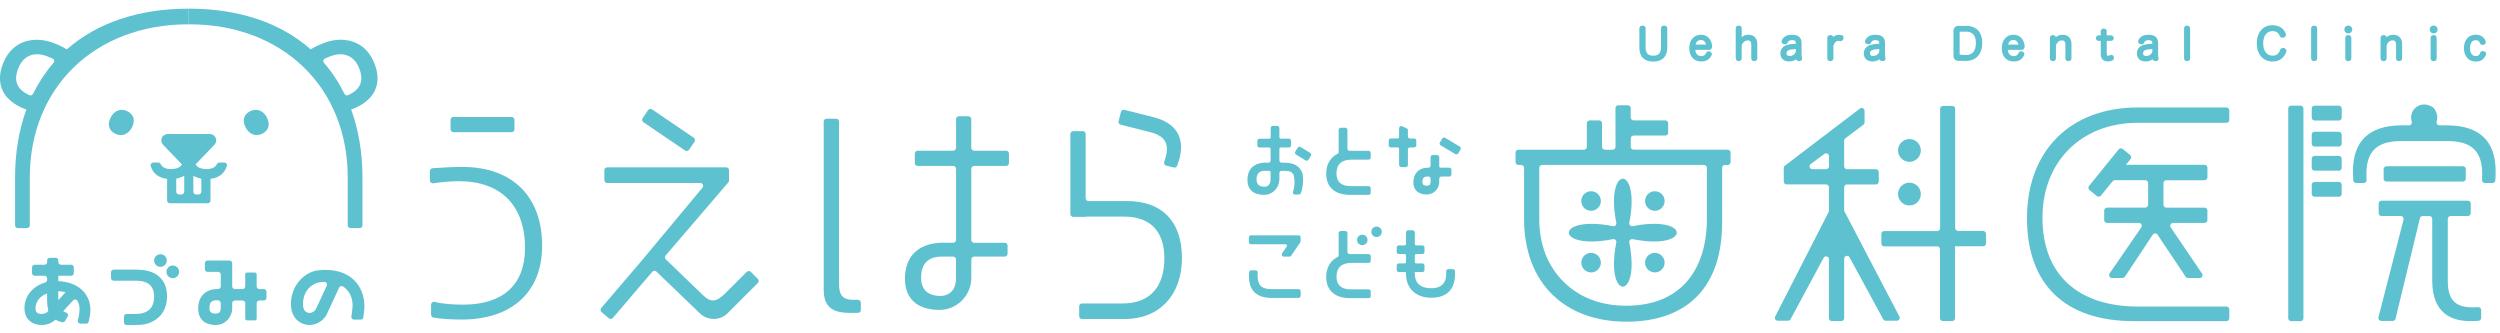 <?xml version="1.0" encoding="UTF-8"?><svg id="_レイヤー_1" xmlns="http://www.w3.org/2000/svg" viewBox="0 0 750 100"><path d="m153.48,39.65h-17.45c-.48,0-.86-.39-.86-.86v-2.84c0-.47.38-.86.86-.86h17.45c.48,0,.86.39.86.86v2.84c0,.48-.39.86-.86.86" style="fill:#5dc1cf; stroke-width:0px;"/><path d="m138.48,95.86c-3.28,0-6.12-.2-8.45-.59-.42-.07-.7-.44-.7-.85v-3.03c0-.57.53-.98,1.08-.83,2.16.59,5.31.83,8.56.83,11.96,0,18.54-6.02,18.54-16.97,0-12.75-7.22-20.06-19.82-20.06-2.6,0-5.63.3-7.74.63-.52.08-.98-.33-.98-.85v-2.82c0-.45.35-.83.79-.86,2.52-.18,5.97-.38,8.96-.38,14.98,0,23.92,8.83,23.92,23.62,0,13.88-9.03,22.16-24.16,22.16" style="fill:#5dc1cf; stroke-width:0px;"/><path d="m208.12,41.32l-12.5-8.5c-.39-.27-.93-.16-1.2.23l-1.63,2.4c-.27.4-.16.93.23,1.2l12.5,8.5c.39.27.93.16,1.2-.23l1.63-2.4c.27-.4.17-.93-.23-1.2" style="fill:#5dc1cf; stroke-width:0px;"/><path d="m225.24,81.56c-.34-.34-.88-.34-1.22,0l-6.44,6.44c-1.39,1.39-2.51,2.06-3.54,2.13-1.01.07-2.05-.48-3.27-1.7l-11.02-10.61c-.33-.32-.35-.84-.06-1.18l18.8-21.92c.13-.16.21-.35.21-.56v-3.1c0-.48-.38-.86-.86-.86h-35.68c-.48,0-.86.38-.86.86v2.98c0,.48.39.86.86.86h27.92c.73,0,1.13.85.66,1.41l-18.2,21.85-12.17,14.24c-.31.36-.27.91.09,1.22l2.18,1.86c.36.31.91.27,1.21-.09l11.83-13.85c.32-.38.9-.4,1.25-.06l13.08,12.57c1.13,1.09,2.64,1.63,4.13,1.63s2.98-.55,4.07-1.64l9.14-9.14c.34-.34.34-.88,0-1.22l-2.14-2.14Z" style="fill:#5dc1cf; stroke-width:0px;"/><path d="m640.19,96.34c-20.7,0-32.09-10.98-32.09-30.93s12.75-33.17,33.29-33.17h26.54c.48,0,.86.38.86.86v2.88c0,.48-.39.86-.87.86h-26.61c-16.82,0-28.57,11.58-28.57,28.48s10.48,26.65,28.74,26.65h26.45c.48,0,.86.39.86.86v2.65c0,.48-.38.86-.86.86h-27.73Z" style="fill:#5dc1cf; stroke-width:0px;"/><path d="m662.23,53.18v-2.87c0-.48-.39-.86-.86-.86h-23.61l1.41-1.74c.3-.37.24-.91-.13-1.21l-2.23-1.81c-.37-.3-.91-.24-1.21.13l-8.9,10.98c-.3.37-.24.91.13,1.21l2.23,1.81c.37.3.91.24,1.21-.12l3.5-4.32c.16-.2.41-.32.67-.32h9.14c.48,0,.86.38.86.86v6.5c0,.47-.38.86-.86.86h-11.46c-.47,0-.86.39-.86.86v2.87c0,.48.39.86.86.86h9.55c.7,0,1.1.78.71,1.35l-9.5,13.82c-.39.57.02,1.35.71,1.35h3.17c.29,0,.56-.14.72-.38l8.35-12.61c.34-.51,1.09-.51,1.43,0l8.44,12.62c.16.24.43.38.71.38h3.49c.69,0,1.1-.77.71-1.34l-9.39-13.83c-.39-.57.02-1.35.71-1.35h9.43c.48,0,.86-.38.86-.86v-2.87c0-.48-.39-.86-.86-.86h-11.46c-.48,0-.86-.39-.86-.86v-6.5c0-.48.39-.86.86-.86h11.46c.48,0,.86-.39.86-.86" style="fill:#5dc1cf; stroke-width:0px;"/><path d="m594.93,69.28h-7.52c-.48,0-.86-.39-.86-.86v-35.77c0-.48-.38-.86-.86-.86h-2.79c-.48,0-.86.38-.86.86v35.81c0,.48-.39.86-.86.86h-15.91c-.48,0-.86.38-.86.86v2.87c0,.47.39.86.86.86h15.87c.48,0,.86.39.86.86v20.68c0,.48.38.86.86.86h2.79c.48,0,.86-.38.86-.86v-21.54h.04v-.03h8.39c.48,0,.86-.38.86-.86v-2.86c0-.48-.38-.86-.86-.86" style="fill:#5dc1cf; stroke-width:0px;"/><path d="m569.06,96.22c.65,0,1.06-.69.76-1.26l-16.55-31.66h-.02v-7.11c0-.48.39-.86.86-.86h8.66c.48,0,.86-.39.86-.86v-2.84c0-.47-.38-.86-.86-.86-1.54,0-4.96,0-8.66-.01-.47,0-.86-.39-.86-.86v-7.73c0-.27.13-.53.35-.69,2.52-1.88,4.63-3.47,5.43-4.07.22-.16.34-.42.34-.69v-3.48c0-.71-.82-1.12-1.38-.68l-22.52,17.14c-.21.16-.34.42-.34.68v4.09c0,.48.38.86.86.86h11.84c.48,0,.86.38.86.86v7.02c0,.14-.03.27-.1.39l-16.03,31.36c-.29.57.12,1.26.77,1.26h3.08c.32,0,.61-.17.76-.45l9.9-18.4c.42-.79,1.62-.49,1.62.41v17.68c0,.48.38.86.86.86h2.84c.48,0,.86-.38.86-.86v-17.85c0-.89,1.19-1.2,1.62-.41l10.09,18.57c.15.28.44.45.76.45h3.34Zm-25.84-47.02c1.13-.83,2.55-1.89,4.1-3.03.57-.42,1.38-.02,1.38.69v3.03c0,.48-.39.86-.87.86-1.53,0-2.95,0-4.1,0-.83,0-1.18-1.06-.51-1.55" style="fill:#5dc1cf; stroke-width:0px;"/><path d="m576.25,45.13c0,1.89-1.53,3.42-3.42,3.42s-3.42-1.53-3.42-3.42,1.53-3.42,3.42-3.42,3.42,1.53,3.42,3.42" style="fill:#5dc1cf; stroke-width:0px;"/><path d="m576.25,58.22c0,1.89-1.53,3.42-3.42,3.42s-3.42-1.53-3.42-3.42,1.53-3.42,3.42-3.42,3.42,1.53,3.42,3.42" style="fill:#5dc1cf; stroke-width:0px;"/><path d="m694.38,51.21h7.27c.48,0,.86-.39.86-.86v-2.72c0-.47-.39-.86-.86-.86h-7.27c-.48,0-.86.39-.86.86v2.72c0,.48.39.86.86.86" style="fill:#5dc1cf; stroke-width:0px;"/><path d="m694.38,59.03h7.27c.48,0,.86-.38.86-.86v-2.72c0-.47-.39-.86-.86-.86h-7.27c-.48,0-.86.38-.86.86v2.72c0,.48.39.86.86.86" style="fill:#5dc1cf; stroke-width:0px;"/><path d="m694.38,36.15h7.27c.48,0,.86-.38.86-.86v-2.72c0-.47-.39-.86-.86-.86h-7.27c-.48,0-.86.38-.86.86v2.72c0,.48.39.86.86.86" style="fill:#5dc1cf; stroke-width:0px;"/><path d="m694.38,43.97h7.27c.48,0,.86-.39.86-.86v-2.72c0-.47-.39-.86-.86-.86h-7.27c-.48,0-.86.39-.86.86v2.72c0,.48.39.86.86.86" style="fill:#5dc1cf; stroke-width:0px;"/><path d="m741.72,92.2c-4.57,0-7.38-1.76-7.38-7.79v-18.75c0-.47.38-.86.86-.86h5.17c.48,0,.86-.39.86-.86v-2.87c0-.48-.38-.86-.86-.86h-25.91c-.48,0-.86.39-.86.86v2.87c0,.48.38.86.86.86h5.77c.56,0,.98.53.84,1.08l-7.53,29.32c-.14.54.27,1.08.84,1.08h3.44c.4,0,.74-.27.84-.66l7.32-30.15c.09-.39.44-.66.84-.66h1.99c.48,0,.86.38.86.86v18.55c0,10.35,6.53,12.11,11.41,12.11.83,0,1.75-.03,2.5-.1.44-.04.77-.42.77-.86v-2.36c0-.5-.43-.9-.93-.86-.48.04-.98.05-1.69.05" style="fill:#5dc1cf; stroke-width:0px;"/><path d="m738.87,49.88h-22.92c-.48,0-.86.38-.86.86v2.87c0,.48.38.86.86.86h22.92c.48,0,.86-.39.86-.86v-2.87c0-.48-.38-.86-.86-.86" style="fill:#5dc1cf; stroke-width:0px;"/><path d="m734.46,37.61s-.09,0-.14-.02h-2.51c-.59,0-.99-.57-.81-1.13.37-1.16.22-2.56-.8-3.96-.07-.09-.16-.18-.24-.24-3.2-2.25-6.63-.02-6.63,3.02,0,.43.07.85.2,1.24.18.53-.28,1.07-.84,1.07h-2.44s-.09.02-.14.02c-9.43.15-14.22,4.78-14.22,13.76,0,1.05.03,1.99.09,2.74.03.45.41.79.86.79h2.27c.5,0,.89-.42.86-.92-.03-.51-.05-1.06-.05-1.79,0-6.82,3.2-9.87,10.38-9.87h13.98c7.18,0,10.38,3.04,10.38,9.87,0,.73-.02,1.29-.05,1.79-.03.5.36.92.86.92h2.27c.45,0,.83-.34.86-.79.06-.77.09-1.71.09-2.74,0-8.99-4.78-13.62-14.21-13.76" style="fill:#5dc1cf; stroke-width:0px;"/><path d="m686.47,95.48v-62.92c0-.48.38-.86.86-.86h2.84c.48,0,.86.38.86.86v62.92c0,.48-.38.86-.86.86h-2.84c-.48,0-.86-.39-.86-.86" style="fill:#5dc1cf; stroke-width:0px;"/><path d="m345.98,35.14l-8.65-2.18c-.46-.12-.93.16-1.05.63l-.7,2.77c-.12.46.16.93.62,1.05l8.82,2.22c4.35,1.09,5.76,3.31,4.72,7.42-.12.46-.31,1.06-.47,1.53-.16.48.12.99.61,1.11l2.25.56c.44.11.88-.13,1.02-.55.25-.72.6-1.76.71-2.2,1.61-6.39-1.12-10.67-7.89-12.37" style="fill:#5dc1cf; stroke-width:0px;"/><path d="m337.98,60.32h-11.42c-.47,0-.86-.39-.86-.86v-19.25c0-.48-.38-.86-.86-.86h-2.87c-.48,0-.86.39-.86.86v23.99c0,.48.39.86.86.86h3.73v-.07h11.64c7.72,0,11.97,4.43,11.97,12.47,0,8.75-4.45,13.58-12.52,13.58h-12.18c-.47,0-.86.39-.86.86v2.95c0,.48.39.86.86.86h12.78c10.44,0,17.19-7.18,17.19-18.3s-6.05-17.1-16.59-17.1" style="fill:#5dc1cf; stroke-width:0px;"/><path d="m518.32,44.91h-28.23c-.48,0-.86-.39-.86-.86v-2.52c0-.48.38-.86.86-.86h9.5c.48,0,.86-.38.86-.86v-2.84c0-.47-.38-.86-.86-.86h-9.52c-.47,0-.86-.38-.86-.86v-2.81c0-.48-.39-.86-.87-.86h-2.84c-.48,0-.86.39-.86.86l.02,11.61c0,.48-.38.87-.86.87h-2.33c-.48,0-.86-.39-.86-.86v-7.08c0-.47-.38-.86-.86-.86h-2.84c-.47,0-.86.39-.86.86v7.08c0,.48-.38.86-.86.86h-19.67c-.47,0-.86.38-.86.86v2.84c0,.48.39.86.86.86h.84c.47,0,.86.38.86.86v15.33c0,9.46,2.96,17.33,8.55,22.77,5.43,5.28,13.1,8.07,22.18,8.07s16.47-2.64,21.39-7.84c4.84-5.11,7.29-12.48,7.29-21.9v-16.42c0-.47.38-.86.86-.86h.83c.48,0,.86-.39.86-.86v-2.84c0-.47-.39-.86-.86-.86m-6.25,20.66c0,8.02-2.15,14.63-6.23,19.12-4.22,4.65-10.26,7.01-17.97,7.01s-14.05-2.48-18.8-7.18c-4.77-4.72-7.29-11.22-7.29-18.79v-15.4c0-.47.38-.86.86-.86h48.57c.48,0,.86.38.86.86v15.24Z" style="fill:#5dc1cf; stroke-width:0px;"/><path d="m484.89,66.83c-3.49-17.63,7.39-17.63,3.9,0-.12.61.41,1.14,1.02,1.02,17.63-3.49,17.63,7.39,0,3.9-.61-.12-1.14.41-1.02,1.02,3.49,17.63-7.39,17.63-3.9,0,.12-.61-.41-1.14-1.02-1.02-17.63,3.49-17.63-7.39,0-3.9.61.12,1.14-.41,1.02-1.02" style="fill:#5dc1cf; stroke-width:0px;"/><path d="m498.55,78.79c0,1.15-.93,2.08-2.08,2.08s-2.08-.93-2.08-2.08.93-2.08,2.08-2.08,2.08.93,2.08,2.08" style="fill:#5dc1cf; stroke-width:0px;"/><path d="m496.46,81.73c-1.62,0-2.94-1.32-2.94-2.94s1.32-2.93,2.94-2.93,2.93,1.32,2.93,2.93-1.32,2.94-2.93,2.94m0-4.17c-.68,0-1.23.55-1.23,1.23s.55,1.23,1.23,1.23,1.23-.55,1.23-1.23-.55-1.23-1.23-1.23" style="fill:#5dc1cf; stroke-width:0px;"/><path d="m479.42,78.79c0,1.15-.93,2.08-2.08,2.08s-2.08-.93-2.08-2.08.93-2.08,2.08-2.08,2.08.93,2.08,2.08" style="fill:#5dc1cf; stroke-width:0px;"/><path d="m477.33,81.73c-1.62,0-2.94-1.32-2.94-2.94s1.32-2.93,2.94-2.93,2.93,1.32,2.93,2.93-1.32,2.94-2.93,2.94m0-4.17c-.68,0-1.23.55-1.23,1.23s.55,1.23,1.23,1.23,1.23-.55,1.23-1.23-.55-1.23-1.23-1.23" style="fill:#5dc1cf; stroke-width:0px;"/><path d="m498.55,60.31c0,1.15-.93,2.08-2.08,2.08s-2.08-.93-2.08-2.08.93-2.08,2.08-2.08,2.08.93,2.08,2.08" style="fill:#5dc1cf; stroke-width:0px;"/><path d="m496.46,63.24c-1.62,0-2.94-1.32-2.94-2.94s1.32-2.93,2.94-2.93,2.93,1.32,2.93,2.93-1.32,2.94-2.93,2.94m0-4.17c-.68,0-1.23.55-1.23,1.23s.55,1.23,1.23,1.23,1.23-.55,1.23-1.23-.55-1.23-1.23-1.23" style="fill:#5dc1cf; stroke-width:0px;"/><path d="m479.42,60.31c0,1.15-.93,2.08-2.08,2.08s-2.08-.93-2.08-2.08.93-2.08,2.08-2.08,2.08.93,2.08,2.08" style="fill:#5dc1cf; stroke-width:0px;"/><path d="m477.33,63.24c-1.62,0-2.94-1.32-2.94-2.94s1.32-2.93,2.94-2.93,2.93,1.32,2.93,2.93-1.32,2.94-2.93,2.94m0-4.17c-.68,0-1.23.55-1.23,1.23s.55,1.23,1.23,1.23,1.23-.55,1.23-1.23-.55-1.23-1.23-1.23" style="fill:#5dc1cf; stroke-width:0px;"/><path d="m254.94,93.86c-5.56,0-7.83-2.05-7.83-7.08v-50.3c0-.48.38-.86.86-.86h2.88c.48,0,.86.39.86.86v48.72c0,3.42,1.19,4.75,4.24,4.75h1.44c.47,0,.86.38.86.86v2.19c0,.48-.39.86-.86.86h-2.45Z" style="fill:#5dc1cf; stroke-width:0px;"/><path d="m302.69,48.91v-2.84c0-.47-.39-.86-.86-.86h-9.59c-.47,0-.86-.39-.86-.86v-8.61c0-.48-.38-.86-.86-.86h-2.84c-.48,0-.86.38-.86.86v8.61c0,.48-.39.86-.86.86h-10.65c-.48,0-.86.38-.86.86v2.84c0,.48.38.86.86.86h10.65c.47,0,.86.38.86.86v21.33c0,.48-.39.86-.86.86h-3.75c-6.82.29-10.73,4.2-10.73,10.74,0,6.06,3.69,9.4,10.38,9.4,2.62,0,5.07-1.06,6.91-3,.14-.15.26-.31.63-.77.16-.2.32-.4.58-.83.94-1.53,1.41-3.19,1.41-4.92v-5.6c0-.48.39-.86.86-.86h9.16c.48,0,.86-.39.86-.86v-2.43c0-.48-.38-.86-.86-.86h-9.16c-.47,0-.86-.39-.86-.86v-21.33c0-.48.39-.86.86-.86h9.59c.47,0,.86-.39.86-.86m-15.88,34.36c.03,3.18-1.42,5.14-4.17,5.5h-.43c-3.91,0-5.89-1.87-5.89-5.57,0-4.07,2.12-6.22,6.13-6.22h3.49c.47,0,.86.39.86.86v5.42Z" style="fill:#5dc1cf; stroke-width:0px;"/><path d="m419.74,49.34s0,.07,0,.11v.05c0,.35.28.63.64.63h1.36c.35,0,.63-.28.63-.63v-4.64c0-.35.28-.63.64-.63h1.24c.35,0,.64-.29.64-.64v-1.4c0-.35-.29-.64-.64-.64h-1.24c-.35,0-.64-.28-.64-.64v-1.94c0-.16-.09-.31-.24-.38l-1.49-.71c-.42-.2-.91.11-.91.57v2.67c0,.23-.19.42-.42.42h-2.07c-.35,0-.63.28-.63.64v1.4c0,.35.28.64.63.64h2.07c.23,0,.42.19.42.42v4.69Z" style="fill:#5dc1cf; stroke-width:0px;"/><path d="m432.67,41.56l-.7,1.17c-.18.3-.08.69.22.87l4.4,2.63c.3.18.69.08.87-.22l.7-1.17c.18-.3.08-.69-.22-.87l-4.41-2.63c-.3-.18-.69-.08-.87.22" style="fill:#5dc1cf; stroke-width:0px;"/><path d="m388.8,46.36l2.87,1.76c.3.18.69.09.87-.21l.72-1.17c.18-.3.09-.69-.21-.87l-2.87-1.76c-.3-.18-.69-.09-.87.21l-.72,1.17c-.18.3-.09.69.21.87" style="fill:#5dc1cf; stroke-width:0px;"/><path d="m404.23,75.58v-5.64c0-.35-.28-.63-.64-.63h-1.37c-.35,0-.63.28-.63.63v6.74c0,.16-.09.3-.23.37-2.2,1.1-3.5,3.21-3.5,5.98,0,4.07,2.6,6.41,7.12,6.41h5.61c.35,0,.63-.28.63-.63v-1.37c0-.35-.28-.63-.63-.63h-5.35c-2.84,0-4.29-1.27-4.29-3.78,0-2.76,1.52-4.16,4.51-4.16h5.13c.35,0,.63-.29.63-.64v-1.37c0-.35-.28-.63-.63-.63h-5.37c-.11,0-.23,0-.33,0-.36.01-.65-.28-.65-.64" style="fill:#5dc1cf; stroke-width:0px;"/><path d="m404.97,58.47h5.61c.35,0,.63-.28.63-.63v-1.37c0-.35-.28-.63-.63-.63h-5.35c-2.84,0-4.29-1.27-4.29-3.78,0-2.76,1.52-4.16,4.51-4.16h5.13c.35,0,.63-.28.63-.64v-1.37c0-.35-.28-.64-.63-.64h-5.37c-.11,0-.22,0-.33,0-.36.02-.65-.28-.65-.64v-5.64c0-.35-.28-.64-.64-.64h-1.37c-.35,0-.63.28-.63.64v6.74c0,.16-.09.3-.23.37-2.2,1.09-3.5,3.21-3.5,5.98,0,4.07,2.6,6.4,7.12,6.4" style="fill:#5dc1cf; stroke-width:0px;"/><path d="m377.29,82.57c0-.33,0-.58.02-.8.02-.37-.26-.67-.63-.67h-1.32c-.33,0-.61.25-.63.58-.03.39-.04.84-.04,1.26,0,2.75.99,6.44,6.83,6.44h8.04c.35,0,.64-.28.64-.64v-1.37c0-.35-.28-.63-.64-.63h-8.15c-3.4,0-4.12-1.59-4.12-4.17" style="fill:#5dc1cf; stroke-width:0px;"/><path d="m412.97,67.97c-.87,0-1.57.7-1.57,1.57s.7,1.57,1.57,1.57,1.57-.7,1.57-1.57-.7-1.57-1.57-1.57" style="fill:#5dc1cf; stroke-width:0px;"/><path d="m407.12,71.98c0,.87.7,1.57,1.57,1.57s1.57-.7,1.57-1.57-.7-1.57-1.57-1.57-1.57.7-1.57,1.57" style="fill:#5dc1cf; stroke-width:0px;"/><path d="m375.32,73.28h10.36c.34,0,.54.38.35.66l-1.4,2.06c-.29.42.02.99.52.99h1.77c.14,0,.27-.07.35-.18l2.81-4.09c.07-.11.11-.23.11-.36v-1.13c0-.35-.28-.63-.64-.63h-14.24c-.35,0-.64.28-.64.63v1.43c0,.35.29.63.64.63" style="fill:#5dc1cf; stroke-width:0px;"/><path d="m433.87,82.17c0,1.96-.78,4.3-4.5,4.3-3.27,0-4.93-1.52-4.93-4.52v-.33h2.28c.35,0,.63-.28.63-.63v-1.33c0-.35-.28-.64-.63-.64h-1.86c-.23,0-.42-.19-.42-.42v-1.97c0-.24.19-.42.42-.42h1.86c.35,0,.63-.28.63-.63v-1.33c0-.35-.28-.63-.63-.63h-1.86c-.23,0-.42-.19-.42-.42v-3.48c0-.35-.28-.63-.64-.63h-1.36c-.35,0-.63.28-.63.63v3.48c0,.23-.19.42-.42.42h-1.75c-.35,0-.63.28-.63.63v1.33c0,.35.28.63.63.63h1.75c.23,0,.42.19.42.42v1.97c0,.23-.19.42-.42.42h-1.75c-.35,0-.63.28-.63.64v1.33c0,.35.28.63.63.63h2.17v.57c0,4.34,2.97,7.14,7.57,7.14s7.11-2.52,7.11-6.91v-1.03c0-.35-.28-.64-.64-.64h-1.36c-.35,0-.63.28-.63.64v.77Z" style="fill:#5dc1cf; stroke-width:0px;"/><path d="m424,54.65c0,2.35,1.47,3.7,4.03,3.7,1.03,0,2-.42,2.71-1.18.05-.05.09-.11.2-.24l.05-.07c.06-.08.13-.16.22-.32.37-.6.56-1.26.56-1.94v-1c0-.35.28-.63.63-.63h2.4c.35,0,.63-.29.63-.64v-1.38c0-.35-.28-.64-.63-.64h-2.61c-.23,0-.42-.19-.42-.42v-2.74c0-.35-.28-.63-.63-.63h-1.34c-.35,0-.63.28-.63.63v2.53c0,.35-.28.63-.63.63h-.4c-2.55.11-4.13,1.77-4.13,4.33m4.26,1.07h-.1c-1.22,0-1.45-.42-1.45-1.2,0-1.08.47-1.55,1.53-1.55h.29c.35,0,.63.28.63.63v.95c0,.85-.34,1.08-.9,1.17" style="fill:#5dc1cf; stroke-width:0px;"/><path d="m390.81,52.32c-.05-.28-.09-.35-.09-.35-.67-1.93-2.35-3.05-4.79-3.15h-.24s-1.23-.02-1.23-.02c-.35,0-.64-.28-.64-.63v-3.51c0-.23.19-.42.42-.42h2.43c.35,0,.64-.28.64-.63v-1.37c0-.35-.28-.63-.64-.63h-2.43c-.23,0-.42-.19-.42-.42v-2.78c0-.35-.28-.63-.64-.63h-1.34c-.35,0-.63.28-.63.64v2.78c0,.23-.19.42-.42.42h-2.96c-.35,0-.63.28-.63.63v1.37c0,.35.28.63.63.63h2.93c.23,0,.42.19.42.42v3.5c0,.35-.28.63-.63.63h-1.2c-.13,0-.25.02-.38.03h-.16c-2.92.33-4.58,2.16-4.58,5.1s1.81,4.53,4.97,4.53c1.26,0,2.44-.51,3.32-1.44.06-.06.11-.13.24-.29l.07-.09c.08-.09.16-.19.27-.39.43-.7.68-1.59.72-2.42v-1.94c0-.35.28-.64.63-.64h1.36c1.11,0,1.85.39,2.23,1.15l.07.15c.16.57.24,1.22.24,1.94,0,1.19-.12,2.07-.43,3.04-.17.39.11.83.54.83h1.21c.23,0,.43-.13.53-.33l.16-.33c.38-1.17.57-2.51.57-3.97,0-.38-.03-.77-.08-1.17,0,0-.01-.08-.04-.22m-11.76-1.09h1.7c.23,0,.42.18.42.41v2.14c.01.91-.27,2.04-1.62,2.22h-.19c-1.62,0-2.4-.74-2.4-2.25s.71-2.38,2.09-2.52" style="fill:#5dc1cf; stroke-width:0px;"/><path d="m33.18,35.28c1.09-2.18,3.12-2.81,4.92-1.96,1.81.85,2.67,2.53,1.5,4.87-1.1,2.19-3.1,2.83-4.92,1.98-1.8-.85-2.67-2.54-1.5-4.88" style="fill:#5dc1cf; stroke-width:0px;"/><path d="m78.58,40.16c-1.81.85-3.82.21-4.92-1.98-1.17-2.34-.32-4.01,1.5-4.87,1.8-.85,3.83-.22,4.92,1.97,1.17,2.34.3,4.03-1.5,4.88" style="fill:#5dc1cf; stroke-width:0px;"/><path d="m57.56,48.83l5.09-5.31c.78-.82.2-2.18-.93-2.18h-10.17c-1.13,0-1.71,1.36-.93,2.18l5.09,5.31c.51.53,1.35.53,1.86,0" style="fill:#5dc1cf; stroke-width:0px;"/><path d="m56.63,50.57c-.54,0-1.06-.22-1.44-.61l-6.28-6.55c-.53-.56-.68-1.36-.36-2.06.31-.7,1.02-1.15,1.8-1.15h12.55c.78,0,1.49.45,1.8,1.15.31.7.17,1.5-.36,2.06l-6.28,6.55h0c-.37.38-.89.61-1.43.61h0Zm.58-1.38h.01-.01Zm-.85-.77h0s0,0,0,0Zm-5.15-5.94l5.42,5.65,5.42-5.65h-10.84Z" style="fill:#5dc1cf; stroke-width:0px;"/><path d="m65.82,49.55c-.59,1.19-1.79,1.96-3.82,1.96-2.96,0-4.62-1.43-4.62-4.15v-2.1l-1.28-1.38v3.66c0,3.43,2.42,5.39,5.92,5.39,2.89,0,4.66-1.24,5.27-3.39h-1.46Z" style="fill:#5dc1cf; stroke-width:0px;"/><path d="m62.01,53.73c-4.09,0-6.73-2.43-6.73-6.18v-3.66c0-.33.21-.62.52-.74.31-.12.67-.03.9.21l1.28,1.37c.13.14.21.33.21.53v2.1c0,2.26,1.25,3.36,3.81,3.36,1.58,0,2.59-.49,3.09-1.51.14-.28.42-.45.73-.45h1.46c.25,0,.49.11.65.31.15.2.21.45.14.69-.73,2.56-2.88,3.97-6.05,3.97" style="fill:#5dc1cf; stroke-width:0px;"/><path d="m47.44,49.55c.59,1.19,1.79,1.96,3.82,1.96,2.96,0,4.62-1.43,4.62-4.15v-2.1l1.28-1.38v3.66c0,3.43-2.42,5.39-5.92,5.39-2.89,0-4.66-1.24-5.27-3.39h1.46Z" style="fill:#5dc1cf; stroke-width:0px;"/><path d="m51.25,53.73c-3.18,0-5.33-1.41-6.05-3.97-.07-.24-.02-.49.14-.69.16-.2.39-.31.65-.31h1.46c.31,0,.6.17.74.45.5,1.01,1.51,1.51,3.09,1.51,2.56,0,3.81-1.1,3.81-3.36v-2.1c0-.19.07-.38.21-.53l1.28-1.38c.23-.24.58-.33.9-.21.31.12.52.41.52.74v3.66c0,3.76-2.64,6.18-6.73,6.18" style="fill:#5dc1cf; stroke-width:0px;"/><path d="m60.4,52.32v5.19c0,.45-.38.82-.84.82h-.72c-.47,0-.84-.37-.84-.82v-5.37c0-.45-.38-.82-.84-.82h-1.05c-.47,0-.84.37-.84.82v5.37c0,.45-.38.82-.84.82h-.72c-.46,0-.84-.37-.84-.82v-5.15c0-.45-.38-.82-.84-.82h-1.05c-.46,0-.84.37-.84.82v7.8c0,.45.38.82.84.82h11.33c.47,0,.84-.37.84-.82v-7.85c0-.45-.38-.82-.84-.82h-1.05c-.47,0-.84.37-.84.82" style="fill:#5dc1cf; stroke-width:0px;"/><path d="m112.37,19.14c-2.43-6.28-7.41-7.22-10.16-7.22-1.55,0-3.17.3-4.7.85-1.53.56-2.79,1.14-3.77,1.72l-.53.32c-8.92-7.88-21.38-12.22-36.55-12.22h-.03v4.7c.06,0,.11,0,.17,0,27.98,0,47.52,18.89,47.52,45.93v14.38c0,.45.38.82.84.82h2.74c.47,0,.84-.37.84-.82v-14.25c0-7.56-1.17-14.42-3.39-20.49.02,0,.04-.01.05-.02,6.84-2.5,9.38-7.49,6.97-13.7m-7.95,9.41c-.41.18-.89,0-1.09-.4-1.68-3.42-3.74-6.54-6.15-9.32-.36-.42-.22-1.03.28-1.26.57-.26,1.19-.52,1.83-.75,1-.36,1.97-.55,2.86-.55,2.56,0,4.56,1.5,5.62,4.24,1.47,3.78.39,6.36-3.36,8.04" style="fill:#5dc1cf; stroke-width:0px;"/><path d="m7.86,32.84l.05.02c-2.22,6.07-3.39,12.93-3.39,20.49v14.26c0,.45.38.82.84.82h2.74c.46,0,.84-.37.84-.82v-14.38C8.94,26.19,28.48,7.3,56.46,7.3c.06,0,.11,0,.17,0V2.6h-.03c-15.17,0-27.62,4.34-36.55,12.22l-.54-.32c-.98-.59-2.24-1.17-3.77-1.72-1.53-.56-3.16-.85-4.7-.85-2.75,0-7.73.94-10.16,7.22-2.41,6.21.14,11.2,6.97,13.7m-2.37-12.34c1.06-2.74,3.05-4.24,5.62-4.24.9,0,1.86.19,2.86.55.65.24,1.27.49,1.83.75.51.23.64.85.28,1.26-2.41,2.79-4.47,5.91-6.15,9.32-.2.4-.68.59-1.09.4-3.75-1.69-4.82-4.26-3.36-8.04" style="fill:#5dc1cf; stroke-width:0px;"/><path d="m41.18,80.89h-7.08c-.44,0-.8.36-.8.8v1.72c0,.44.36.8.8.8h6.76c3.57,0,5.38,1.6,5.38,4.75,0,3.47-1.9,5.23-5.66,5.23h-2.59c-.44,0-.8.36-.8.8v1.72c0,.44.36.8.8.8h2.54c.14,0,1.2-.03,1.89-.09,1.66-.14,2.63-.62,3.3-.95,2.77-1.36,4.4-4.03,4.4-7.52,0-5.11-3.26-8.04-8.94-8.04" style="fill:#5dc1cf; stroke-width:0px;"/><path d="m79.14,86.72h-1.34c-.44,0-.8-.36-.8-.8v-3.68c0-.26-.26-.48-.57-.48h-2.29c-.32,0-.57.22-.57.48v3.68c0,.44-.36.8-.8.8h-2.31c-.44,0-.8-.36-.8-.8v-6.96c0-.44-.36-.8-.8-.8h-6.59c-.44,0-.8.36-.8.8v1.8c0,.44.36.8.8.8h3.16c.44,0,.8.36.8.8v3.51c0,.47-.37.85-.83.85h-.53c-3.35.14-5.42,2.37-5.42,5.81,0,3.16,1.93,4.97,5.3,4.97,1.36,0,2.62-.56,3.56-1.58.06-.07.12-.14.26-.32l.07-.09c.08-.1.17-.21.29-.43.49-.81.73-1.68.73-2.6v-1.53c0-.44.36-.8.8-.8h2.31c.44,0,.8.36.8.8v4.69c0,.26.26.48.57.48h2.29c.32,0,.57-.21.57-.48v-4.69c0-.44.36-.8.8-.8h1.34c.44,0,.8-.36.8-.8v-1.84c0-.44-.36-.8-.8-.8m-14.16,7.37h-.15c-1.68,0-2-.61-2-1.74,0-1.57.65-2.26,2.11-2.26h.4c.49,0,.88.41.88.92v1.38c.01,1.24-.47,1.57-1.25,1.69" style="fill:#5dc1cf; stroke-width:0px;"/><path d="m49.86,77.36c-.44-.95-1.57-1.37-2.52-.92-.95.44-1.37,1.57-.93,2.52.44.95,1.57,1.37,2.52.92.95-.44,1.37-1.57.92-2.52" style="fill:#5dc1cf; stroke-width:0px;"/><path d="m53.56,80.75c-.44-.95-1.57-1.37-2.52-.93-.95.44-1.37,1.57-.93,2.52.44.95,1.57,1.37,2.52.93.95-.44,1.37-1.57.93-2.52" style="fill:#5dc1cf; stroke-width:0px;"/><path d="m97.56,80.96c-1.28,0-2.76.24-2.82.25h0c-3.7.82-7.27,4.47-7.45,9.6-.08,2.16.49,3.87,1.69,5.08,1.51,1.53,3.45,1.61,3.81,1.61h.05c1.99,0,3.87-1.08,5.03-2.88l3.88-8.34c.21-.45.78-.6,1.2-.32,1.8,1.22,2.83,3.2,2.83,5.76,0,.55-.22,2.2-.37,3.26-.07.48.31.91.79.91h2.01c.4,0,.73-.28.79-.68.13-.9.33-2.45.33-3.28,0-5.06-3.08-10.97-11.76-10.97m-2.8,11.81c-.49.72-1.19,1.12-1.95,1.12,0,0-.78-.02-1.3-.56-.57-.59-.65-1.63-.63-2.4.11-3.13,1.89-5.11,3.73-5.88.79-.37,1.86-.46,2.68-.48.59-.01.98.6.73,1.13l-3.27,7.06Z" style="fill:#5dc1cf; stroke-width:0px;"/><path d="m17.5,84.34v-1.61h3.85c.44,0,.8-.36.8-.8v-1.7c0-.44-.36-.8-.8-.8h-3.05c-.44,0-.8-.36-.8-.8v-.49c0-.44-.36-.8-.8-.8h-1.76c-.44,0-.8.36-.8.8v.49c0,.44-.36.8-.8.8h-2.93c-.44,0-.8.36-.8.8v1.7c0,.44.36.8.8.8h2.93c.44,0,.8.36.8.8v.45c0,.37-.25.67-.6.77-3.17.9-6.03,3.56-6.19,7.4-.09,2.09.71,3.32,1.4,3.98,1.27,1.23,2.96,1.37,3.66,1.37.09,0,.17,0,.23,0,1.5-.02,2.93-.6,4-1.6.59.37,1.44.62,1.99.76.34.08.69-.07.87-.36l.81-1.34c.26-.43.06-.99-.42-1.17-.38-.14-.77-.3-.92-.43l2.97-3.26c.36-.39,1.01-.35,1.27.11.43.73.66,1.59.66,2.56,0,.47-.07,1.08-.17,1.7-.02.14-.05.29-.07.43-.05.28-.16.77-.27,1.22-.12.5.26.98.78.98h1.7c.38,0,.7-.26.78-.63.12-.54.28-1.3.35-1.76.06-.42.12-.84.14-1.22.01-.2.02-.39.02-.57,0-3.8-2.56-8.21-9.65-8.59m-5.02,9.84c-.24.02-1.01-.04-1.42-.44-.28-.28-.41-.77-.38-1.45.09-2.2,1.76-3.64,3.47-4.24v2.03c0,1.06.11,1.94.31,2.69.09.32,0,.66-.27.87-.45.34-1.04.54-1.71.54m5.02-4.12v-2.7c.78.04,1.52.14,2.18.32l-2.18,2.39Z" style="fill:#5dc1cf; stroke-width:0px;"/><path d="m495.98,18.48c-2.69,0-4.17-1.48-4.17-4.17v-5.78c0-.51.37-.85.95-.85s.92.34.92.85v5.74c0,1.65.75,2.45,2.29,2.45s2.33-.81,2.33-2.47v-5.73c0-.51.37-.85.94-.85s.94.33.94.85v5.78c0,2.69-1.49,4.17-4.19,4.17Z" style="fill:#5dc1cf; stroke-width:0px;"/><path d="m492.14,8.53c0-.35.25-.52.62-.52.33,0,.59.16.59.52v5.74c0,1.86.91,2.78,2.62,2.78s2.65-.94,2.65-2.8v-5.73c0-.35.25-.52.61-.52s.61.16.61.52v5.78c0,2.5-1.35,3.84-3.86,3.84s-3.84-1.3-3.84-3.84v-5.78Z" style="fill:#5dc1cf; stroke-width:0px;"/><path d="m510.38,18.45c-2.19,0-3.6-1.56-3.6-3.98s1.39-4.05,3.53-4.05,3.21,1.71,3.34,3.4c0,.75-.38,1.15-.96,1.15h-4.1c.12,1.2.76,1.87,1.81,1.87.69,0,1.13-.29,1.42-.93.16-.33.43-.51.75-.51.13,0,.25.03.35.06.4.12.64.41.64.76,0,.16-.04.29-.12.41-.58,1.21-1.59,1.81-3.05,1.81Zm1.42-5.06c-.12-.52-.47-1.39-1.5-1.39-.87,0-1.42.47-1.64,1.39h3.14Z" style="fill:#5dc1cf; stroke-width:0px;"/><path d="m508.23,14.65c.02,1.55.8,2.53,2.16,2.53.91,0,1.42-.45,1.72-1.13.11-.23.28-.32.45-.32.09,0,.18.03.26.05.22.06.39.22.39.44,0,.08-.01.15-.06.23-.4.83-1.14,1.67-2.78,1.67-2.07,0-3.28-1.47-3.28-3.65s1.14-3.72,3.2-3.72c1.84,0,2.88,1.44,3.01,3.1v.1c0,.45-.24.7-.63.7h-4.45Zm3.74-.92c.14,0,.19-.05.19-.16v-.06c-.15-.9-.69-1.82-1.86-1.82s-1.87.81-2.04,2.05h3.7Z" style="fill:#5dc1cf; stroke-width:0px;"/><path d="m526.28,18.34c-.54,0-.9-.33-.9-.83v-4.05c0-1.19-.57-1.34-1.06-1.34-.57,0-1.04.25-1.42.75-.29.39-.39.68-.39,1.09v3.54c0,.51-.34.83-.87.83-.56,0-.92-.33-.92-.83v-9c0-.5.36-.82.92-.82s.87.31.87.82v2.67c.52-.5,1.19-.74,2.04-.74,1.65,0,2.64,1.04,2.64,2.79v4.29c0,.5-.37.83-.91.83Z" style="fill:#5dc1cf; stroke-width:0px;"/><path d="m526.86,17.5c0,.34-.25.51-.58.51s-.57-.16-.57-.51v-4.05c0-1.07-.44-1.67-1.39-1.67-.71,0-1.26.33-1.68.89-.32.43-.46.8-.46,1.29v3.54c0,.34-.21.51-.54.51-.35,0-.6-.16-.6-.51v-9c0-.33.24-.49.6-.49.33,0,.54.15.54.49v3.17c0,.16-.05.46-.07.64.42-.9,1.11-1.57,2.44-1.57,1.5,0,2.31.91,2.31,2.47v4.29Z" style="fill:#5dc1cf; stroke-width:0px;"/><path d="m536.69,18.44c-1.58,0-2.57-.93-2.57-2.42,0-1.29.76-2.21,2.15-2.59.67-.18,1.32-.26,2.46-.3v-.22c0-.54-.19-.87-1.13-.87s-1.15.37-1.29.72c-.13.34-.42.54-.8.54-.16,0-.3-.03-.42-.08-.36-.11-.62-.42-.62-.78,0-.03.03-.21.04-.23.19-.61.71-1.05.86-1.16.57-.44,1.23-.62,2.24-.62,1.9,0,2.86.84,2.86,2.49v3.45c0,.43.06.82.12,1.02,0,.03.04.19.04.22,0,.39-.33.69-.81.73h0c-.79,0-.95-.39-.99-.56,0,0,0,0,0-.01-.47.37-1.13.67-2.15.67Zm2.05-3.73c-1.13.04-1.76.15-2.2.37-.42.21-.59.49-.59.96s.36.77.94.77c.63,0,1.21-.28,1.6-.78.18-.23.26-.39.26-.82v-.51Z" style="fill:#5dc1cf; stroke-width:0px;"/><path d="m539.07,12.91c0-.83-.45-1.2-1.45-1.2-.92,0-1.38.35-1.59.94-.09.24-.28.33-.49.33-.1,0-.2-.01-.29-.05-.24-.08-.42-.25-.42-.48,0-.05.01-.1.03-.15.13-.39.45-.76.75-.99.44-.34,1.01-.56,2.03-.56,1.69,0,2.53.67,2.53,2.16v3.45c0,.44.06.87.14,1.11.01.04.03.09.03.13,0,.2-.19.38-.51.4h-.11c-.25,0-.48-.08-.53-.3-.04-.15-.06-.38-.07-.63-.48.54-1.15,1.04-2.4,1.04-1.39,0-2.24-.78-2.24-2.09,0-1.19.71-1.95,1.91-2.28.69-.19,1.35-.27,2.71-.29v-.54Zm0,1.45c-1.48.04-2.18.16-2.68.42-.51.25-.77.64-.77,1.25,0,.66.51,1.1,1.27,1.1s1.45-.39,1.86-.9c.24-.3.33-.54.33-1.02v-.85Z" style="fill:#5dc1cf; stroke-width:0px;"/><path d="m549.11,18.34c-.56,0-.92-.33-.92-.83v-6.16c0-.5.36-.82.92-.82.43,0,.75.22.86.57.39-.35.92-.61,1.56-.63.09-.01.19-.01.29-.01.23,0,.4.03.58.07.4.05.66.34.66.78,0,.02-.02.21-.02.22-.1.51-.42.81-.82.81-.04,0-.19-.02-.22-.03-.15-.03-.29-.06-.5-.06-.39,0-.73.2-1.02.57-.3.37-.45.77-.46,1.21v3.48c0,.49-.37.83-.9.83Z" style="fill:#5dc1cf; stroke-width:0px;"/><path d="m548.52,11.35c0-.33.24-.49.6-.49.32,0,.57.16.57.49v.28c0,.18-.05.39-.07.59.2-.61.85-1.39,1.93-1.43.1-.01.19-.01.28-.01.19,0,.33.03.51.06.29.04.4.21.4.45,0,.06-.01.14-.02.21-.05.27-.23.49-.49.49-.04,0-.08,0-.12-.01-.18-.04-.34-.08-.61-.08-.54.01-.96.29-1.28.7-.33.4-.52.87-.53,1.4v3.49c0,.34-.25.51-.57.51-.35,0-.6-.16-.6-.51v-6.16Z" style="fill:#5dc1cf; stroke-width:0px;"/><path d="m561.72,18.44c-1.58,0-2.57-.93-2.57-2.42,0-1.29.76-2.21,2.15-2.59.67-.18,1.32-.26,2.46-.3v-.22c0-.54-.19-.87-1.13-.87s-1.15.37-1.29.72c-.13.34-.42.54-.8.54-.16,0-.3-.03-.42-.08-.36-.11-.62-.42-.62-.78,0-.03.03-.21.04-.23.19-.61.71-1.05.86-1.16.57-.44,1.23-.62,2.24-.62,1.9,0,2.86.84,2.86,2.49v3.45c0,.43.06.82.12,1.02,0,.03.04.19.04.22,0,.39-.33.69-.81.73h0c-.79,0-.95-.39-.99-.56,0,0,0,0,0-.01-.47.37-1.13.67-2.15.67Zm2.05-3.73c-1.13.04-1.76.15-2.2.37-.42.21-.59.49-.59.96s.36.77.94.77c.63,0,1.21-.28,1.6-.78.18-.23.26-.39.26-.82v-.51Z" style="fill:#5dc1cf; stroke-width:0px;"/><path d="m564.1,12.91c0-.83-.45-1.2-1.45-1.2-.92,0-1.38.35-1.59.94-.09.24-.28.33-.49.33-.1,0-.2-.01-.29-.05-.24-.08-.42-.25-.42-.48,0-.05.01-.1.03-.15.13-.39.45-.76.75-.99.44-.34,1.01-.56,2.03-.56,1.69,0,2.53.67,2.53,2.16v3.45c0,.44.06.87.14,1.11.01.04.03.09.03.13,0,.2-.19.38-.51.4h-.11c-.25,0-.48-.08-.53-.3-.04-.15-.06-.38-.07-.63-.48.54-1.15,1.04-2.4,1.04-1.39,0-2.24-.78-2.24-2.09,0-1.19.71-1.95,1.91-2.28.69-.19,1.35-.27,2.71-.29v-.54Zm0,1.45c-1.48.04-2.18.16-2.68.42-.51.25-.77.64-.77,1.25,0,.66.51,1.1,1.27,1.1s1.45-.39,1.86-.9c.24-.3.33-.54.33-1.02v-.85Z" style="fill:#5dc1cf; stroke-width:0px;"/><path d="m587.66,18.26c-1.09,0-1.62-.55-1.62-1.68v-7.13c0-1.14.53-1.69,1.62-1.69h2.25c2.99,0,4.77,1.92,4.77,5.14s-1.83,5.36-4.77,5.36h-2.25Zm.33-8.76c-.07,0-.09.02-.09.09v6.82l1.95.1c1.86,0,2.92-1.31,2.92-3.59,0-1.56-.5-3.42-2.88-3.42h-1.9Z" style="fill:#5dc1cf; stroke-width:0px;"/><path d="m586.37,9.45c0-.97.39-1.37,1.29-1.37h2.25c2.8,0,4.44,1.77,4.44,4.82s-1.67,5.03-4.44,5.03h-2.25c-.9,0-1.29-.39-1.29-1.35v-7.13Zm1.2,6.95c0,.29.15.43.4.43h1.87c2.05,0,3.25-1.45,3.25-3.92s-1.13-3.74-3.21-3.74h-1.9c-.24,0-.42.15-.42.42v6.82Z" style="fill:#5dc1cf; stroke-width:0px;"/><path d="m604.13,18.45c-2.19,0-3.6-1.56-3.6-3.98s1.39-4.05,3.53-4.05,3.21,1.71,3.34,3.4c0,.75-.38,1.15-.96,1.15h-4.1c.12,1.2.76,1.87,1.81,1.87.69,0,1.13-.29,1.42-.93.16-.33.43-.51.75-.51.13,0,.25.03.35.06.4.12.64.41.64.76,0,.16-.04.29-.12.41-.58,1.21-1.59,1.81-3.05,1.81Zm1.42-5.06c-.12-.52-.47-1.39-1.5-1.39-.87,0-1.42.47-1.64,1.39h3.14Z" style="fill:#5dc1cf; stroke-width:0px;"/><path d="m601.98,14.65c.02,1.55.8,2.53,2.16,2.53.91,0,1.42-.45,1.72-1.13.11-.23.28-.32.45-.32.09,0,.18.03.26.05.22.06.39.22.39.44,0,.08-.01.15-.06.23-.4.83-1.14,1.67-2.78,1.67-2.07,0-3.28-1.47-3.28-3.65s1.14-3.72,3.2-3.72c1.84,0,2.88,1.44,3.01,3.1v.1c0,.45-.24.7-.63.7h-4.45Zm3.74-.92c.14,0,.19-.05.19-.16v-.06c-.15-.9-.69-1.82-1.86-1.82s-1.87.81-2.04,2.05h3.7Z" style="fill:#5dc1cf; stroke-width:0px;"/><path d="m620.53,18.34c-.55,0-.91-.33-.91-.83v-4.05c0-1.2-.56-1.35-1.05-1.35-.57,0-1.05.26-1.41.76-.28.38-.38.68-.38,1.1v3.54c0,.5-.36.83-.9.83s-.91-.33-.91-.83v-6.16c0-.5.36-.82.92-.82.46,0,.79.25.87.64.52-.49,1.2-.74,2.04-.74,1.65,0,2.64,1.04,2.64,2.79v4.29c0,.5-.37.83-.91.83Z" style="fill:#5dc1cf; stroke-width:0px;"/><path d="m621.11,17.5c0,.34-.25.51-.58.51s-.58-.16-.58-.51v-4.05c0-1.07-.43-1.68-1.38-1.68-.68,0-1.25.3-1.68.9-.32.43-.44.8-.44,1.29v3.54c0,.34-.24.51-.57.51-.35,0-.58-.16-.58-.51v-6.16c0-.33.24-.49.6-.49.33,0,.56.16.56.49v.34c0,.16-.04.29-.05.53.44-.9,1.2-1.47,2.4-1.47,1.51,0,2.31.91,2.31,2.47v4.29Z" style="fill:#5dc1cf; stroke-width:0px;"/><path d="m632.35,18.44c-1.35,0-2.12-.79-2.12-2.17v-4.01h-.66c-.47,0-.77-.32-.77-.82s.32-.83.78-.83h.64v-1.2c0-.51.35-.83.9-.83s.9.34.9.83v1.2h1.29c.48,0,.8.33.8.83s-.33.82-.8.82h-1.29v3.91c0,.56.23.56.4.56.24,0,.4-.07.58-.17.15-.08.27-.11.39-.11.31,0,.59.2.72.53.06.15.07.3.07.4,0,.32-.16.6-.44.74-.4.19-.78.32-1.41.32Z" style="fill:#5dc1cf; stroke-width:0px;"/><path d="m630.55,9.4c0-.33.22-.5.57-.5.33,0,.57.18.57.5v1.53h1.62c.32,0,.47.2.47.51s-.16.49-.47.49h-1.62v4.24c0,.62.26.89.73.89.32,0,.53-.09.75-.22.07-.04.15-.06.23-.06.19,0,.34.14.42.33.04.09.05.19.05.28,0,.18-.07.35-.26.45-.37.18-.71.28-1.25.28-1.04,0-1.8-.52-1.8-1.85v-4.34h-.99c-.3,0-.44-.2-.44-.49s.14-.51.45-.51h.97v-1.53Z" style="fill:#5dc1cf; stroke-width:0px;"/><path d="m643.65,18.44c-1.58,0-2.57-.93-2.57-2.42,0-1.29.76-2.21,2.15-2.59.67-.18,1.32-.26,2.46-.3v-.22c0-.54-.19-.87-1.13-.87s-1.15.37-1.29.72c-.13.34-.42.54-.8.54-.16,0-.3-.03-.42-.08-.36-.11-.62-.42-.62-.78,0-.03.03-.21.04-.23.19-.61.71-1.05.86-1.16.57-.44,1.23-.62,2.24-.62,1.9,0,2.86.84,2.86,2.49v3.45c0,.43.06.82.12,1.02,0,.03.04.19.04.22,0,.39-.33.69-.81.73h0c-.79,0-.95-.39-.99-.56,0,0,0,0,0-.01-.47.37-1.13.67-2.15.67Zm2.05-3.73c-1.13.04-1.76.15-2.2.37-.42.21-.59.49-.59.96s.36.77.94.77c.63,0,1.21-.28,1.6-.78.18-.23.26-.39.26-.82v-.51Z" style="fill:#5dc1cf; stroke-width:0px;"/><path d="m646.03,12.91c0-.83-.45-1.2-1.45-1.2-.92,0-1.38.35-1.59.94-.09.24-.28.33-.49.33-.1,0-.2-.01-.29-.05-.24-.08-.42-.25-.42-.48,0-.05.01-.1.03-.15.13-.39.45-.76.75-.99.44-.34,1.01-.56,2.03-.56,1.69,0,2.53.67,2.53,2.16v3.45c0,.44.06.87.14,1.11.01.04.03.09.03.13,0,.2-.19.38-.51.4h-.11c-.25,0-.48-.08-.53-.3-.04-.15-.06-.38-.07-.63-.48.54-1.15,1.04-2.4,1.04-1.39,0-2.24-.78-2.24-2.09,0-1.19.71-1.95,1.91-2.28.69-.19,1.35-.27,2.71-.29v-.54Zm0,1.45c-1.48.04-2.18.16-2.68.42-.51.25-.77.64-.77,1.25,0,.66.51,1.1,1.27,1.1s1.45-.39,1.86-.9c.24-.3.33-.54.33-1.02v-.85Z" style="fill:#5dc1cf; stroke-width:0px;"/><path d="m656.13,18.34c-.55,0-.91-.33-.91-.83v-8.99c0-.51.36-.83.91-.83s.9.33.9.83v8.99c0,.51-.35.83-.9.83Z" style="fill:#5dc1cf; stroke-width:0px;"/><path d="m655.55,8.51c0-.34.23-.5.58-.5s.57.16.57.5v8.99c0,.34-.23.51-.57.51s-.58-.16-.58-.51v-8.99Z" style="fill:#5dc1cf; stroke-width:0px;"/><path d="m681.82,18.46c-2.9,0-4.78-2.14-4.78-5.46s1.89-5.44,4.69-5.44c2.45,0,3.52,1.35,3.98,2.48.05.11.08.24.08.38,0,.42-.31.71-.62.82-.11.04-.25.07-.41.07-.37,0-.67-.19-.83-.51-.31-.74-.8-1.47-2.16-1.47-1.74,0-2.82,1.42-2.82,3.69s1.11,3.68,2.82,3.68c1.13,0,1.89-.57,2.25-1.7.14-.39.47-.62.88-.62.11,0,.22.02.34.05.33.08.68.39.68.82,0,.04-.04.29-.06.32-.38,1.08-1.42,2.89-4.07,2.89Z" style="fill:#5dc1cf; stroke-width:0px;"/><path d="m685.41,10.17c.04.09.05.18.05.25,0,.26-.2.44-.39.5-.1.04-.2.05-.3.05-.22,0-.42-.09-.53-.33-.38-.91-1.01-1.66-2.45-1.66-1.9,0-3.15,1.53-3.15,4.02s1.25,4.01,3.15,4.01c1.52,0,2.24-.91,2.57-1.92.1-.28.33-.39.57-.39.08,0,.16.01.25.04.21.05.44.24.44.51,0,.08-.01.14-.04.21-.44,1.25-1.51,2.67-3.76,2.67-2.72,0-4.45-1.98-4.45-5.13s1.73-5.11,4.36-5.11c2.22,0,3.22,1.16,3.68,2.28Z" style="fill:#5dc1cf; stroke-width:0px;"/><path d="m694.25,18.34c-.55,0-.91-.33-.91-.83v-8.99c0-.51.36-.83.91-.83s.9.33.9.83v8.99c0,.51-.35.83-.9.83Z" style="fill:#5dc1cf; stroke-width:0px;"/><path d="m693.66,8.51c0-.34.23-.5.58-.5s.57.16.57.5v8.99c0,.34-.23.51-.57.51s-.58-.16-.58-.51v-8.99Z" style="fill:#5dc1cf; stroke-width:0px;"/><path d="m704.49,18.34c-.55,0-.9-.32-.9-.83v-6.16c0-.5.35-.82.9-.82s.91.33.91.82v6.16c0,.51-.36.83-.91.83Zm.01-8.31c-.67,0-1.19-.52-1.19-1.19s.52-1.17,1.19-1.17,1.18.52,1.18,1.17-.52,1.19-1.18,1.19Z" style="fill:#5dc1cf; stroke-width:0px;"/><path d="m705.35,8.84c0,.49-.38.86-.85.86s-.86-.37-.86-.86.38-.85.86-.85.85.37.85.85Zm-1.43,2.5c0-.33.22-.49.57-.49s.58.16.58.49v6.16c0,.34-.24.51-.58.51s-.57-.16-.57-.51v-6.16Z" style="fill:#5dc1cf; stroke-width:0px;"/><path d="m719.73,18.34c-.55,0-.91-.33-.91-.83v-4.05c0-1.2-.56-1.35-1.05-1.35-.57,0-1.05.26-1.41.76-.28.38-.38.68-.38,1.1v3.54c0,.5-.36.83-.9.83s-.91-.33-.91-.83v-6.16c0-.5.36-.82.92-.82.46,0,.79.25.87.64.52-.49,1.2-.74,2.04-.74,1.65,0,2.64,1.04,2.64,2.79v4.29c0,.5-.37.83-.91.83Z" style="fill:#5dc1cf; stroke-width:0px;"/><path d="m720.32,17.5c0,.34-.25.51-.58.51s-.58-.16-.58-.51v-4.05c0-1.07-.43-1.68-1.38-1.68-.68,0-1.25.3-1.68.9-.32.43-.44.8-.44,1.29v3.54c0,.34-.24.51-.57.51-.35,0-.58-.16-.58-.51v-6.16c0-.33.24-.49.6-.49.33,0,.56.16.56.49v.34c0,.16-.04.29-.05.53.44-.9,1.2-1.47,2.4-1.47,1.51,0,2.31.91,2.31,2.47v4.29Z" style="fill:#5dc1cf; stroke-width:0px;"/><path d="m730.09,18.34c-.55,0-.9-.32-.9-.83v-6.16c0-.5.35-.82.9-.82s.91.33.91.82v6.16c0,.51-.36.83-.91.83Zm.01-8.31c-.67,0-1.19-.52-1.19-1.19s.52-1.17,1.19-1.17,1.18.52,1.18,1.17-.52,1.19-1.18,1.19Z" style="fill:#5dc1cf; stroke-width:0px;"/><path d="m730.95,8.84c0,.49-.38.86-.85.86s-.86-.37-.86-.86.38-.85.86-.85.85.37.85.85Zm-1.43,2.5c0-.33.22-.49.57-.49s.58.16.58.49v6.16c0,.34-.24.51-.58.51s-.57-.16-.57-.51v-6.16Z" style="fill:#5dc1cf; stroke-width:0px;"/><path d="m742.72,18.46c-2.14,0-3.53-1.57-3.53-4.01s1.38-4.05,3.52-4.05c1.45,0,2.47.67,2.97,1.93.01.04.06.27.06.31,0,.34-.22.63-.59.77-.14.04-.28.06-.4.06-.35,0-.61-.18-.75-.49-.22-.58-.51-.93-1.28-.93-1.07,0-1.71.89-1.71,2.39,0,.89.22,2.38,1.72,2.38.81,0,1.1-.36,1.31-.94.13-.35.42-.56.78-.56.15,0,.28.03.4.08.34.07.6.36.6.73,0,.13-.02.23-.08.36-.52,1.33-1.51,1.98-3.03,1.98Z" style="fill:#5dc1cf; stroke-width:0px;"/><path d="m742.7,10.74c1.67,0,2.35.92,2.67,1.72.03.06.04.14.04.19,0,.24-.19.39-.38.47-.09.03-.19.04-.28.04-.19,0-.35-.08-.44-.29-.24-.64-.62-1.14-1.58-1.14-1.32,0-2.04,1.11-2.04,2.72s.71,2.71,2.05,2.71c.98,0,1.38-.48,1.62-1.16.09-.24.26-.34.47-.34.09,0,.18.01.26.05.23.05.41.2.41.43,0,.08-.01.14-.05.23-.34.87-1.01,1.78-2.73,1.78-2.05,0-3.2-1.5-3.2-3.68s1.11-3.72,3.19-3.72Z" style="fill:#5dc1cf; stroke-width:0px;"/></svg>